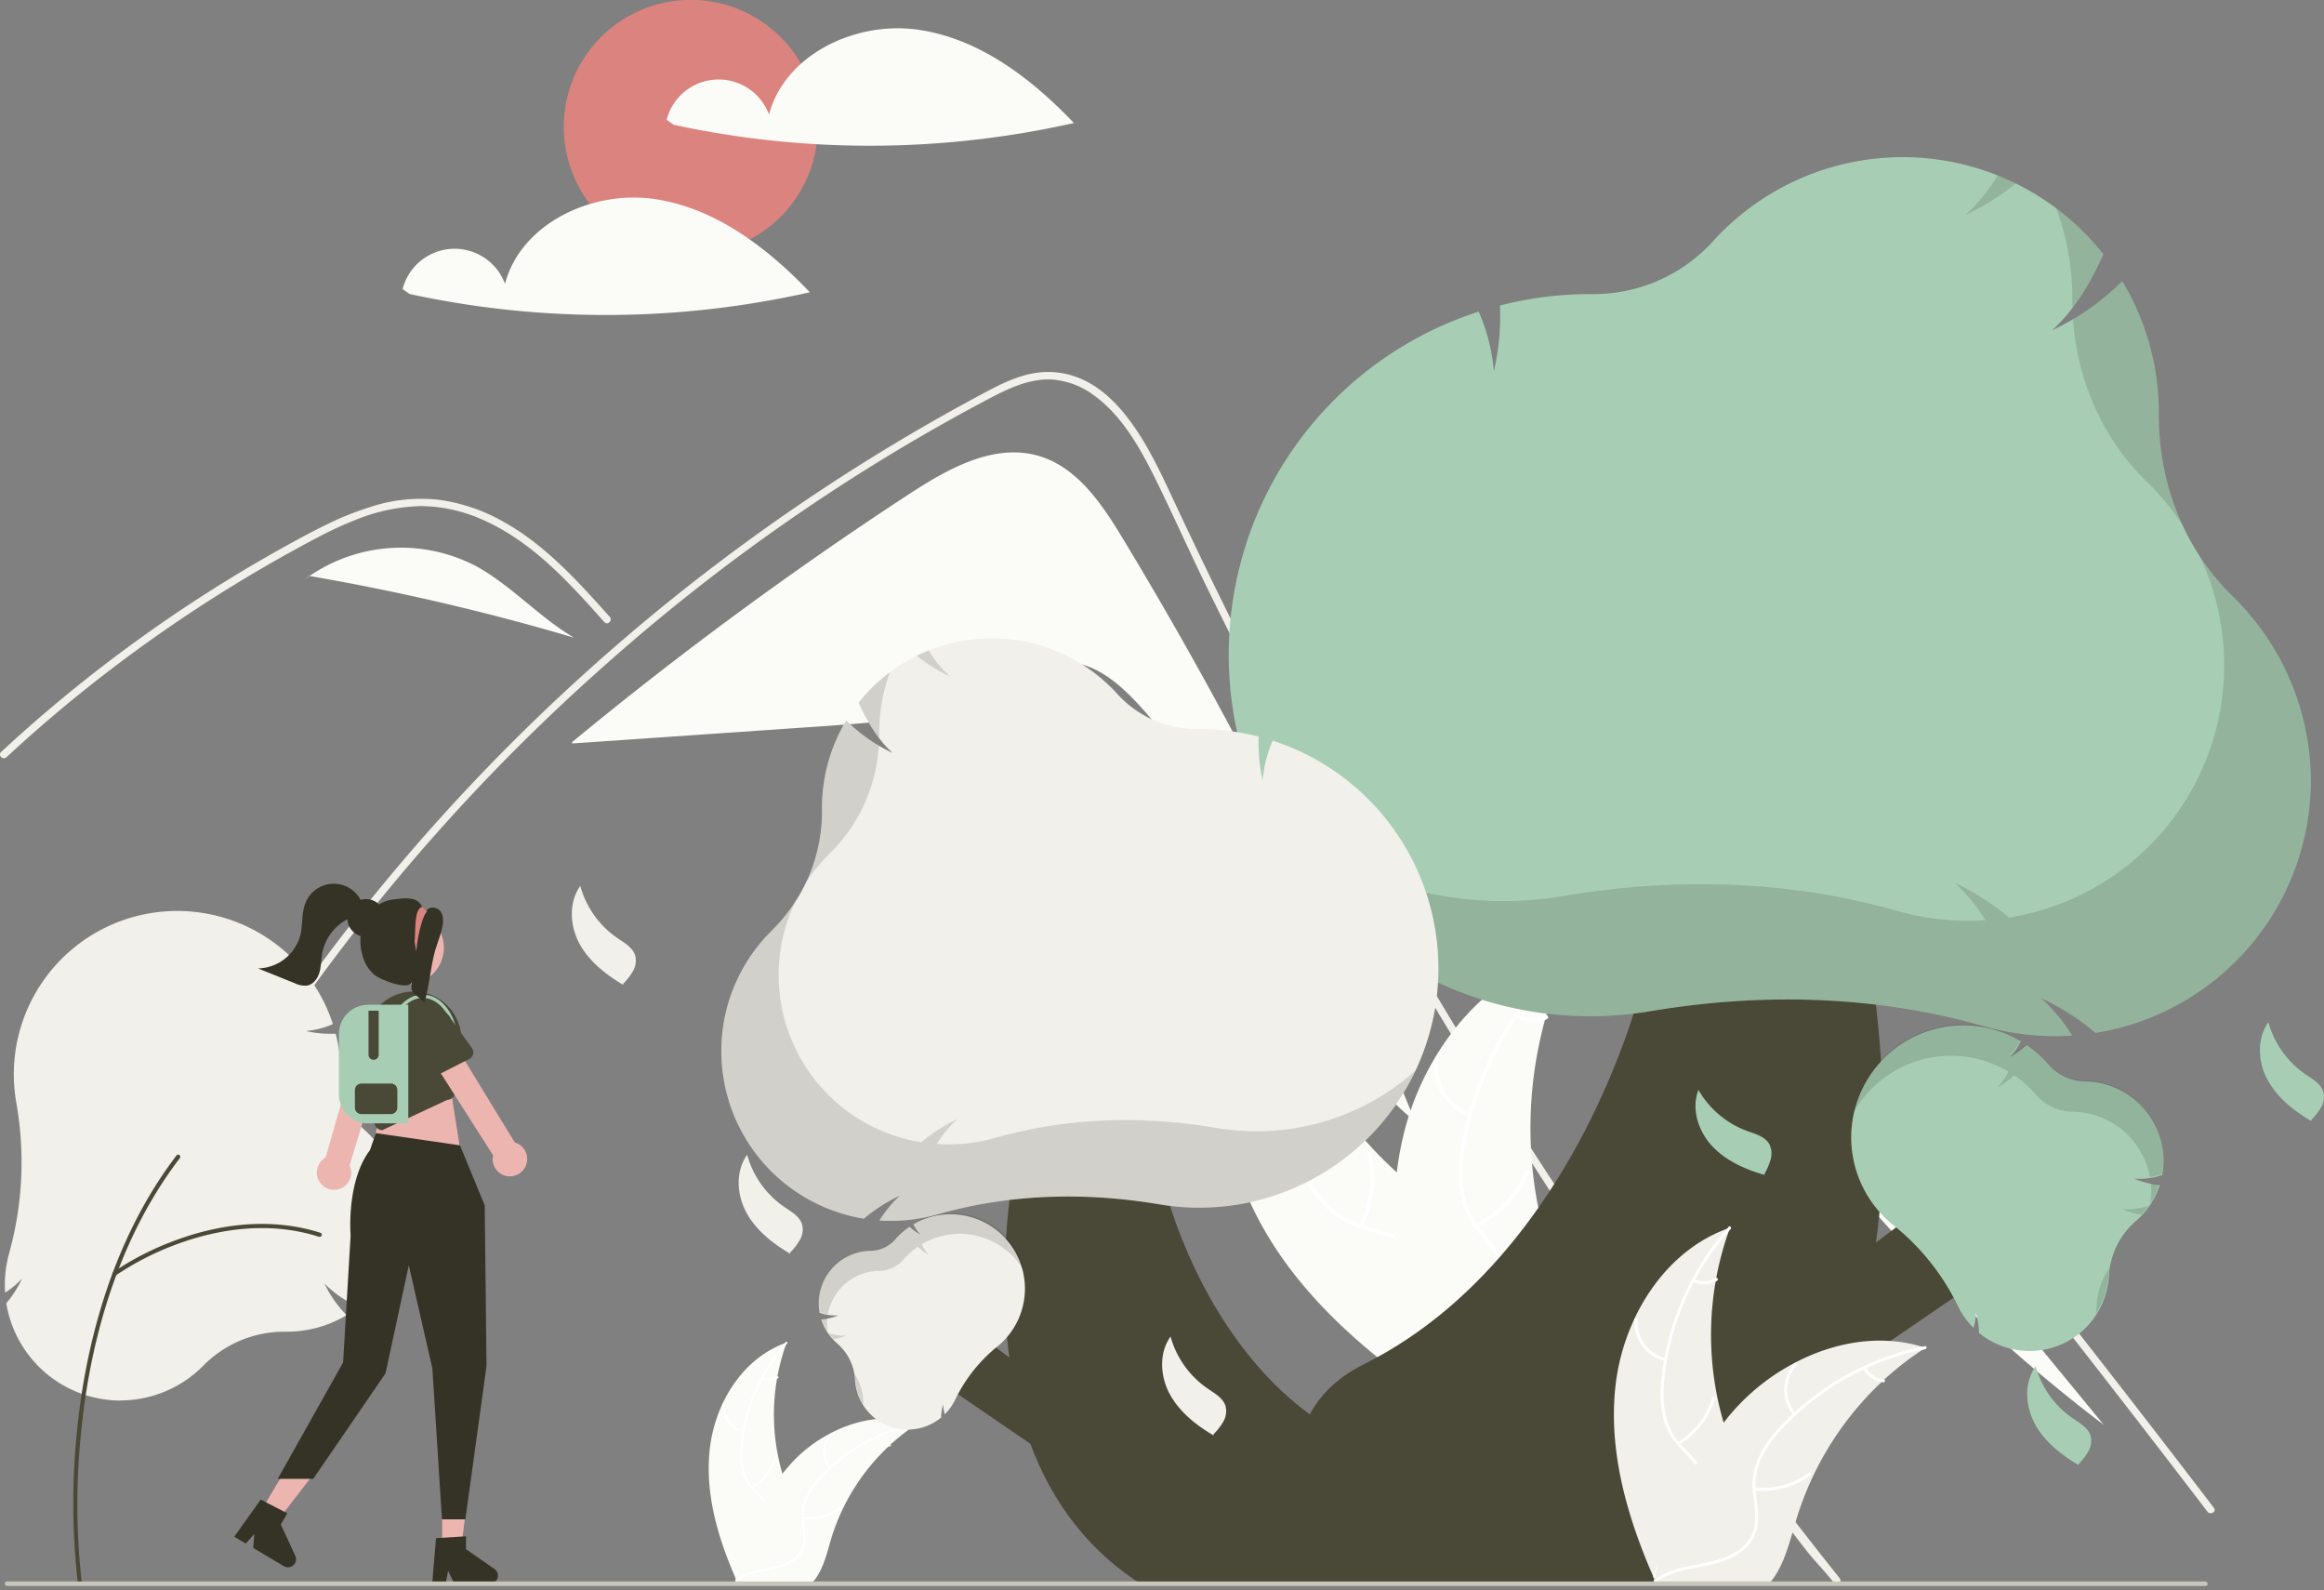 <svg width="288" height="197" fill="none" xmlns="http://www.w3.org/2000/svg"><rect width="100%" height="100%" fill="#808080" stroke="none"/><g clip-path="url(#a)"><path d="M85.2 31.46a15.74 15.74 0 1 0 .02-31.47 15.74 15.74 0 0 0-.02 31.47Z" fill="#DB837E"/><path d="M113.61 3.66c-7.63-1.03-16.34 3.1-18.31 10.53a6.66 6.66 0 0 0-12.69.65l.88.62a115 115 0 0 0 49.59-.22c-5.31-5.58-11.84-10.55-19.47-11.58ZM80.9 24.63c-7.64-1.03-16.35 3.1-18.32 10.53a6.66 6.66 0 0 0-12.69.65l.88.62a115 115 0 0 0 49.59-.22c-5.31-5.57-11.84-10.55-19.47-11.58ZM139.13 66.7c-2.58-4.27-5.64-8.83-10.43-10.22-5.55-1.61-11.25 1.6-16.08 4.76a468.72 468.72 0 0 0-41.72 30.7l.01.17 31.13-2.14c7.5-.52 15.25-1.1 21.88-4.65 2.51-1.35 4.96-3.14 7.81-3.27 3.54-.15 6.63 2.32 9.05 4.9 14.35 15.26 18.5 38.6 34.6 52.02a510.12 510.12 0 0 0-36.25-72.27Z" fill="#FBFBF8"/><path d="M227.32 196.16c-1.59-2-2.24-2.47-3.8-4.49a687.32 687.32 0 0 1-74.2-119.4c-.65-1.34-1.29-2.69-1.92-4.04-1.49-3.17-2.95-6.36-4.52-9.5-1.8-3.57-3.97-7.31-7.26-9.71a9.9 9.9 0 0 0-5.16-1.99c-2.67-.17-5.14.94-7.47 2.14a240.36 240.36 0 0 0-47.26 32.57 245.92 245.92 0 0 0-38.4 42.59c-.34.48-1.14.02-.8-.47a247.33 247.33 0 0 1 86.3-75.64c2.14-1.1 4.42-2.1 6.87-2.13 8.34-.13 12.66 9.3 15.63 15.66a673.7 673.7 0 0 0 21.43 42.02 684.35 684.35 0 0 0 24.83 41.35 647.4 647.4 0 0 0 36.38 50.4c.37.45-.28 1.11-.65.64ZM74.9 77.08l-1.45-1.62C69.61 71.2 65.48 67 60.2 64.57a19.24 19.24 0 0 0-8.06-1.87 23 23 0 0 0-8.36 1.83c-1.26.5-2.5 1.07-3.7 1.68a181.4 181.4 0 0 0-33 22.06c-2.14 1.8-4.23 3.65-6.28 5.55-.44.4-1.1-.25-.66-.66l1.64-1.5A178.36 178.36 0 0 1 15.42 80.5a181.09 181.09 0 0 1 22.46-14.19c.79-.42 1.58-.83 2.39-1.22a38.1 38.1 0 0 1 5.68-2.3c2.76-.9 5.69-1.19 8.58-.85 2.78.4 5.47 1.33 7.91 2.73 5.19 2.9 9.2 7.38 13.12 11.75.4.44-.25 1.1-.65.66Z" fill="#F1F0EA"/><path d="m181.16 121.12 12.43-4.54 6.16-2.26c2.01-.73 4.02-1.57 6.1-2.1a9.62 9.62 0 0 1 5.5.08c1.6.59 3.07 1.5 4.3 2.66a34.87 34.87 0 0 1 3.53 3.76c1.35 1.62 2.67 3.25 4 4.87a2435.03 2435.03 0 0 1 50.38 63.7c.36.47 1.16 0 .8-.47a2466.18 2466.18 0 0 0-53.13-67.06c-1.17-1.43-2.32-2.87-3.61-4.2-2.36-2.43-5.3-4.59-8.83-4.64-2.08-.04-4.08.62-6.01 1.31l-6.23 2.28-12.5 4.57-3.14 1.14c-.55.2-.31 1.1.25.9Z" fill="#F1F0EA"/><path d="M58.56 69.92a20.07 20.07 0 0 0-20.2 1.44 288.38 288.38 0 0 1 32.79 7.65c-4.48-2.62-7.98-6.72-12.59-9.1ZM38.3 71.35l-1.22.99a18 18 0 0 1 1.28-.98l-.06-.01ZM215.19 121.16c-1.22-1.48-2.54-3.04-4.38-3.65l-1.7.07a193.64 193.64 0 0 0 51.6 58.95l-45.52-55.37ZM87.99 179.27c.7-5.6 4.16-11.1 9.5-12.93a25.96 25.96 0 0 0 0 17.84c.83 2.22 1.97 4.6 1.2 6.83a5.8 5.8 0 0 1-2.97 3.13c-1.31.66-2.77.98-4.21 1.29l-.29.23c-2.28-5.15-3.93-10.8-3.23-16.39Z" fill="#FBFBF8"/><path d="M97.55 166.45a22.2 22.2 0 0 0-5.53 12.5c-.12 1-.08 2 .11 2.99.22.95.7 1.83 1.37 2.54.61.68 1.32 1.3 1.76 2.11a3.36 3.36 0 0 1 .16 2.74 8.71 8.71 0 0 1-1.93 2.89c-.87.95-1.78 1.94-2.15 3.2-.05.16-.28.08-.24-.07.64-2.21 2.79-3.47 3.81-5.45.48-.93.68-2 .23-2.99-.39-.85-1.12-1.5-1.75-2.17a5.84 5.84 0 0 1-1.43-2.44 8.84 8.84 0 0 1-.22-2.98 22.59 22.59 0 0 1 5.64-13.06c.1-.12.27.07.17.19Z" fill="#fff"/><path d="M92.09 177.44a3.34 3.34 0 0 1-2.54-3.49c.01-.16.26-.15.25.01a3.08 3.08 0 0 0 2.37 3.25c.15.03.07.27-.08.23ZM93.14 184.18a6.42 6.42 0 0 0 2.87-3.7c.04-.15.28-.07.23.08a6.68 6.68 0 0 1-2.99 3.84c-.14.09-.25-.14-.11-.22ZM94.52 170.62a1.89 1.89 0 0 0 1.79-.09c.14-.08.25.14.11.22a2.1 2.1 0 0 1-1.98.1.13.13 0 0 1-.08-.15.12.12 0 0 1 .16-.08Z" fill="#fff"/><path d="m113.77 176.34-.25.16a24.8 24.8 0 0 0-3.4 2.7 26.17 26.17 0 0 0-7.1 11.38c-.5 1.7-.93 3.6-1.95 5-.1.14-.21.28-.34.41h-9.2l-.06-.03-.37.02.05-.2c0-.04.02-.07.03-.11l.01-.08v-.02l.02-.06a37.36 37.36 0 0 1 3.44-9.4l.13-.23a24.24 24.24 0 0 1 3.61-4.94 17.86 17.86 0 0 1 4.47-3.34c3.3-1.74 7.12-2.41 10.64-1.35l.27.09Z" fill="#FBFBF8"/><path d="M113.75 176.45c-4.58.91-8.76 3.24-11.94 6.66a9.58 9.58 0 0 0-1.72 2.45c-.4.9-.55 1.88-.44 2.86.09.9.28 1.83.14 2.74a3.36 3.36 0 0 1-1.52 2.29c-.98.66-2.14.92-3.28 1.14-1.27.24-2.6.47-3.65 1.26-.13.1-.27-.1-.14-.2 1.84-1.38 4.3-1.09 6.32-2.06.94-.45 1.75-1.2 1.98-2.24.2-.92 0-1.87-.09-2.8-.12-.94 0-1.9.33-2.8.4-.92.94-1.77 1.62-2.51a22.6 22.6 0 0 1 12.37-7.03c.16-.03.18.21.02.24Z" fill="#fff"/><path d="M102.77 181.95a3.33 3.33 0 0 1 .08-4.32c.1-.12.3.04.19.16a3.08 3.08 0 0 0-.07 4.02c.1.12-.1.26-.2.14ZM99.55 187.96c1.6.17 3.22-.26 4.52-1.22.13-.1.27.1.14.2a6.7 6.7 0 0 1-4.7 1.27c-.17-.02-.12-.27.04-.25ZM108.82 177.97a1.9 1.9 0 0 0 1.48 1c.16.02.12.26-.04.24a2.11 2.11 0 0 1-1.64-1.1.13.13 0 0 1 .03-.18.13.13 0 0 1 .17.03Z" fill="#fff"/><path d="M154.88 148.87c-4.51-9.98-4.34-22.62 2.66-31.04a50.43 50.43 0 0 0 18.06 29.55c3.61 2.85 7.92 5.64 8.9 10.12.62 2.79-.25 5.74-1.76 8.17-1.5 2.43-3.6 4.43-5.66 6.4l-.23.68c-9.01-6.24-17.46-13.9-21.97-23.88Z" fill="#FBFBF8"/><path d="M157.73 117.96a43.07 43.07 0 0 0 3.5 26.29c.82 1.77 1.9 3.4 3.22 4.84 1.33 1.37 3 2.34 4.84 2.84 1.7.5 3.5.8 5.05 1.71a6.53 6.53 0 0 1 3.05 4.38c.49 2.23.14 4.51-.28 6.73-.47 2.46-1 5-.32 7.48.09.3-.38.41-.47.11-1.17-4.3 1.11-8.55.8-12.88-.16-2.01-.91-4-2.65-5.17-1.51-1.02-3.37-1.35-5.1-1.83a11.36 11.36 0 0 1-4.83-2.6 17.17 17.17 0 0 1-3.39-4.7 43.83 43.83 0 0 1-3.88-27.34c.06-.31.52-.17.46.14Z" fill="#fff"/><path d="M159.82 141.69a6.48 6.48 0 0 1-7.73-3.22c-.15-.28.28-.5.42-.23a6 6 0 0 0 7.2 2.98c.3-.1.4.37.11.47ZM168.39 151.8c1.46-2.78 1.82-6 1-9.04-.07-.3.4-.4.48-.1.84 3.15.46 6.5-1.07 9.39-.15.27-.56.01-.41-.26ZM156.95 127.93a3.67 3.67 0 0 0 2.87-1.96c.14-.27.55-.02.4.26a4.1 4.1 0 0 1-3.16 2.17.25.25 0 0 1-.3-.18.24.24 0 0 1 .04-.18c.03-.05.08-.1.15-.1Z" fill="#fff"/><path d="m194.63 117.93-.25.53a48.2 48.2 0 0 0-2.92 7.9 50.79 50.79 0 0 0-.2 26.03c.87 3.35 2.08 6.9 1.8 10.25-.02.34-.06.7-.13 1.03l-15.24 9.3-.14.02-.59.4-.12-.37-.07-.22-.05-.14-.01-.04-.04-.12-.67-2.16a72.5 72.5 0 0 1-3.15-16.87l-.02-.53c-.12-2.56-.03-5.13.26-7.68.17-1.4.41-2.78.72-4.15a34.6 34.6 0 0 1 4.01-10.05c3.7-6.22 9.36-11.2 16.28-13l.53-.13Z" fill="#FBFBF8"/><path d="M194.71 118.15a43.1 43.1 0 0 0-13.04 23.1c-.42 1.9-.54 3.86-.36 5.8.25 1.88.99 3.67 2.16 5.17 1.06 1.42 2.3 2.75 3 4.41a6.5 6.5 0 0 1-.2 5.33c-.96 2.08-2.61 3.69-4.28 5.2-1.86 1.69-3.81 3.4-4.76 5.79-.12.29-.56.1-.45-.2 1.66-4.14 6.04-6.16 8.4-9.8 1.1-1.7 1.68-3.75 1-5.72-.59-1.73-1.88-3.1-2.96-4.54a11.35 11.35 0 0 1-2.3-4.98c-.28-1.92-.24-3.88.14-5.8a41.82 41.82 0 0 1 4.28-12.34 43.88 43.88 0 0 1 9.1-11.81c.22-.22.5.18.27.39Z" fill="#fff"/><path d="M182.08 138.35a6.47 6.47 0 0 1-4.24-7.22c.06-.3.53-.24.48.07a5.99 5.99 0 0 0 3.96 6.71c.3.1.1.54-.2.44ZM182.83 151.57a12.47 12.47 0 0 0 6.25-6.6c.12-.29.56-.1.44.2a12.97 12.97 0 0 1-6.51 6.85c-.28.13-.46-.32-.18-.45ZM188.07 125.64a3.67 3.67 0 0 0 3.48.16c.28-.13.45.32.17.45a4.1 4.1 0 0 1-3.84-.17.25.25 0 0 1-.12-.32.24.24 0 0 1 .31-.12Z" fill="#fff"/><path d="m223.94 160.42 17.15-13 8.35 8.34-27.93 19.1 2.43-14.44Z" fill="#4A4937"/><path d="M207.95 196.23h-58.64l2.05-6.66c12.75-4.61 5.59-14.52 17.72-20.58 29.66-14.82 41.14-59.04 36.8-76.52l19.44-.82s26.84 76.17-17.37 104.58Z" fill="#4A4937"/><path d="M258.02 164.93a9.86 9.86 0 0 1-12.74.23l-.03-.03v-.05a9.4 9.4 0 0 0-.38-2.4c-.02.56-.1 1.12-.25 1.66l-.05.18-.13-.13a9.69 9.69 0 0 1-1.84-2.65 28.95 28.95 0 0 0-8.04-10.01 13.97 13.97 0 0 1-5.15-10.57 13.9 13.9 0 0 1 20.92-12.22l.1.05-.05.09a7.25 7.25 0 0 1-1.3 1.86c.73-.39 1.4-.87 2-1.44l.06-.06.07.06c.94.64 1.79 1.4 2.54 2.26l.08.09a6.2 6.2 0 0 0 4.6 2.12 9.87 9.87 0 0 1 9.54 11.53v.07l-.07.02c-1.1.38-2.28.53-3.45.43.98.42 2.01.68 3.07.77h.14l-.05.14a9.84 9.84 0 0 1-2.84 4.28l-.03.03-.05.04a9.68 9.68 0 0 0-3.34 6.7 9.91 9.91 0 0 1-3.33 6.95Z" fill="#A7CEB4"/><path opacity=".15" d="M259.82 161.76c-.02.35-.06.7-.12 1.06a9.94 9.94 0 0 0 1.6-4.93c.02-.27.05-.54.09-.8a9.33 9.33 0 0 0-1.57 4.67ZM262.92 149.79c.78.34 1.6.57 2.45.7.32-.35.62-.72.9-1.1-1.08.36-2.22.5-3.35.4ZM266.53 146.56c.09.85.06 1.7-.07 2.55.47-.7.84-1.48 1.1-2.28l.05-.13-.13-.01a9.43 9.43 0 0 1-.95-.13ZM265.62 137.21a9.87 9.87 0 0 0-7.24-3.34 6.22 6.22 0 0 1-4.6-2.12l-.07-.1c-.76-.85-1.61-1.6-2.55-2.26l-.07-.05-.06.06a9.41 9.41 0 0 1-2 1.44c.53-.55.97-1.18 1.3-1.86l.04-.1-.08-.04a13.9 13.9 0 0 0-20.59 8.99 13.9 13.9 0 0 1 19.1-5.12l.08.05-.04.09a7.23 7.23 0 0 1-1.3 1.86c.73-.39 1.4-.87 2-1.43l.06-.06.07.05c.94.64 1.8 1.4 2.55 2.26l.08.1a6.2 6.2 0 0 0 4.6 2.11 9.86 9.86 0 0 1 9.53 8.1c.48-.1.95-.2 1.42-.35l.06-.02.02-.07a9.8 9.8 0 0 0-2.31-8.19Z" fill="#1F1E14"/><path d="M286.37 96.66a31.7 31.7 0 0 1-26.51 31.28l-.16.03-.12-.1a30.4 30.4 0 0 0-6.64-4.21 21.7 21.7 0 0 1 3.52 4.13l.34.51-.61.03a32.02 32.02 0 0 1-10.31-1.18c-12.96-3.68-26.86-4.3-41.34-1.87a44.8 44.8 0 0 1-52.27-44.1 44.64 44.64 0 0 1 30.67-42.47l.31-.1.12.3a23.28 23.28 0 0 1 1.76 7.08c.6-2.58.85-5.22.76-7.87l-.01-.28.27-.06a45 45 0 0 1 10.88-1.34h.4a20 20 0 0 0 14.9-6.6 31.73 31.73 0 0 1 48.2 1.49l.14.16-.09.2c-1.85 4.08-3.87 7.05-6.28 9.23 3.1-1.45 5.92-3.4 8.38-5.78l.32-.3.22.37a31.66 31.66 0 0 1 4.31 15.98v.33c0 8.58 3.33 16.72 9.14 22.34a31.94 31.94 0 0 1 9.7 22.8Z" fill="#A7CEB4"/><g opacity=".15" fill="#1F1E14"><path d="M247.57 21.73a22.4 22.4 0 0 1-4 4.9 30.85 30.85 0 0 0 6.25-3.9c-.74-.36-1.49-.7-2.25-1ZM265.94 59.58a31.82 31.82 0 0 1 4.56 5.55 32.39 32.39 0 0 1-2.97-13.61v-.33c0-5.62-1.48-11.13-4.31-15.98l-.22-.38-.32.3a31 31 0 0 1-5.79 4.41c.54 7.72 3.77 14.92 9.05 20.04ZM256.81 36.9v.33l.01.93c1.5-2.01 2.76-4.18 3.76-6.48l.1-.19-.14-.16a31.97 31.97 0 0 0-5.74-5.55 31.73 31.73 0 0 1 2.01 11.12ZM276.67 73.86a28.7 28.7 0 0 1-4.05-4.91 31.65 31.65 0 0 1-23.49 44.7l-.16.03-.12-.1a30.4 30.4 0 0 0-6.63-4.21 21.7 21.7 0 0 1 3.51 4.14l.34.5-.6.03a32.02 32.02 0 0 1-10.32-1.18c-12.95-3.67-26.86-4.3-41.33-1.86a44.6 44.6 0 0 1-37.25-10.7 44.79 44.79 0 0 0 47.97 24.98c14.48-2.44 28.38-1.8 41.33 1.88a32.02 32.02 0 0 0 10.32 1.17l.6-.03-.33-.5a21.7 21.7 0 0 0-3.52-4.14 30.4 30.4 0 0 1 6.64 4.2l.12.1.16-.02a31.73 31.73 0 0 0 25.08-21.86 31.66 31.66 0 0 0-8.27-32.22Z"/></g><path d="M127.32 88.64c-1.71-1.84-2.6-4.6-1.69-6.94a11.56 11.56 0 0 0 6.08 5.1c1 .36 2.13.65 2.67 1.56.32.58.4 1.26.22 1.9a7.67 7.67 0 0 1-.77 1.8v.17c-2.4-.7-4.8-1.75-6.51-3.6ZM212.16 141.98c-1.7-1.84-2.6-4.6-1.68-6.94a11.57 11.57 0 0 0 6.08 5.1c.99.36 2.13.66 2.67 1.56.31.58.39 1.26.21 1.9a7.68 7.68 0 0 1-.76 1.8v.17c-2.42-.7-4.81-1.75-6.52-3.6ZM252.17 176.4c-1.2-2.2-1.36-5.1.1-7.13a11.56 11.56 0 0 0 4.61 6.46c.87.6 1.9 1.16 2.2 2.17.16.64.06 1.32-.27 1.9a7.7 7.7 0 0 1-1.19 1.55l-.04.16c-2.16-1.28-4.22-2.9-5.41-5.1ZM281 133.78c-1.19-2.2-1.35-5.1.11-7.14a11.56 11.56 0 0 0 4.61 6.47c.87.59 1.9 1.16 2.2 2.17.16.64.06 1.32-.27 1.9a7.63 7.63 0 0 1-1.2 1.55l-.03.16c-2.17-1.28-4.22-2.9-5.41-5.11Z" fill="#A7CEB4"/><path d="M92.49 150.21c-1.2-2.2-1.36-5.1.1-7.14a11.56 11.56 0 0 0 4.61 6.47c.87.59 1.9 1.16 2.2 2.17.16.64.06 1.32-.27 1.9a7.67 7.67 0 0 1-1.19 1.55l-.04.16c-2.16-1.28-4.22-2.9-5.41-5.1ZM200.24 171.35c1.04-8.32 6.2-16.53 14.15-19.24a38.63 38.63 0 0 0 0 26.54c1.22 3.3 2.93 6.85 1.78 10.17-.72 2.08-2.47 3.66-4.42 4.65-1.96.99-4.13 1.46-6.27 1.92l-.42.35c-3.4-7.67-5.85-16.06-4.82-24.39Z" fill="#F1F0EA"/><path d="M214.47 152.27a33.03 33.03 0 0 0-8.22 18.6 14.2 14.2 0 0 0 .16 4.45 8.15 8.15 0 0 0 2.03 3.79c.92 1 1.97 1.92 2.63 3.13a5 5 0 0 1 .24 4.08c-.58 1.66-1.72 3.01-2.88 4.3-1.29 1.42-2.65 2.88-3.2 4.76-.06.23-.42.12-.35-.11.95-3.28 4.15-5.15 5.67-8.1.7-1.39 1-3 .34-4.45-.58-1.27-1.67-2.23-2.6-3.24a8.7 8.7 0 0 1-2.13-3.62 13.12 13.12 0 0 1-.33-4.44 33.62 33.62 0 0 1 8.4-19.43c.15-.18.4.1.24.28Z" fill="#fff"/><path d="M206.35 168.63a4.96 4.96 0 0 1-3.78-5.2c.02-.23.39-.21.37.02a4.6 4.6 0 0 0 3.52 4.83c.23.05.12.4-.11.35ZM207.91 178.66a9.56 9.56 0 0 0 4.27-5.5c.07-.23.42-.12.35.11a9.94 9.94 0 0 1-4.45 5.72c-.2.12-.37-.21-.17-.33ZM209.97 158.48a2.82 2.82 0 0 0 2.66-.13c.2-.13.37.2.16.33a3.15 3.15 0 0 1-2.94.15.19.19 0 0 1-.1-.1.19.19 0 0 1-.02-.13.19.19 0 0 1 .23-.12Z" fill="#fff"/><path d="m238.61 166.98-.37.25a36.9 36.9 0 0 0-5.07 4 38.96 38.96 0 0 0-10.54 16.95c-.77 2.54-1.4 5.35-2.91 7.42a6.6 6.6 0 0 1-.5.63h-13.7l-.1-.04-.54.02.07-.3.04-.16.02-.11.01-.04.02-.1.43-1.67a55.64 55.64 0 0 1 4.69-12.3c.06-.11.12-.23.2-.34a36.08 36.08 0 0 1 3.24-4.92 26.57 26.57 0 0 1 8.77-7.4c4.91-2.6 10.6-3.6 15.85-2.01l.4.12Z" fill="#F1F0EA"/><path d="M238.58 167.16a33.08 33.08 0 0 0-17.77 9.9 14.24 14.24 0 0 0-2.55 3.66 8.16 8.16 0 0 0-.66 4.24c.13 1.35.41 2.72.2 4.08a5 5 0 0 1-2.26 3.4c-1.46.98-3.18 1.38-4.88 1.7-1.89.36-3.86.7-5.43 1.89-.2.14-.4-.16-.21-.3 2.74-2.06 6.41-1.63 9.4-3.07 1.4-.68 2.61-1.78 2.96-3.34.3-1.37 0-2.78-.13-4.15a8.69 8.69 0 0 1 .49-4.18c.58-1.37 1.4-2.64 2.4-3.74a33.67 33.67 0 0 1 18.41-10.47c.24-.04.27.33.03.38Z" fill="#fff"/><path d="M222.24 175.33a4.95 4.95 0 0 1 .12-6.42c.15-.17.44.06.28.24a4.59 4.59 0 0 0-.1 5.97c.16.19-.15.4-.3.21ZM217.45 184.28c2.39.26 4.79-.4 6.72-1.82.2-.15.4.16.21.3a9.95 9.95 0 0 1-7 1.89c-.24-.03-.17-.4.07-.37ZM231.24 169.4a2.82 2.82 0 0 0 2.21 1.5c.24.03.17.39-.06.36a3.15 3.15 0 0 1-2.45-1.64.2.2 0 0 1 .05-.26.18.18 0 0 1 .26.05Z" fill="#fff"/><path d="m130.75 172.5-11.36-8.63-5.54 5.54 18.5 12.66-1.6-9.58Z" fill="#4A4937"/><path d="M141.35 196.23h38.87l-1.37-4.41c-8.45-3.06-3.7-9.63-11.74-13.65-19.66-9.82-27.27-39.13-24.39-50.71l-12.88-.54s-17.8 50.48 11.5 69.3Z" fill="#4A4937"/><path d="M105.96 170.88a6.42 6.42 0 0 0-2.22-4.44l-.03-.03-.02-.02a6.52 6.52 0 0 1-1.88-2.84l-.03-.08.09-.01c.7-.06 1.39-.23 2.03-.5a5.6 5.6 0 0 1-2.28-.3h-.04l-.01-.05a6.52 6.52 0 0 1 6.32-7.65 4.12 4.12 0 0 0 3.05-1.4l.05-.06a9.2 9.2 0 0 1 1.69-1.5l.05-.03.04.04c.4.37.84.69 1.32.95a4.8 4.8 0 0 1-.86-1.24l-.03-.06.06-.03a9.22 9.22 0 0 1 10.45 15.1 19.2 19.2 0 0 0-5.32 6.64 6.57 6.57 0 0 1-1.22 1.76l-.1.09-.02-.13c-.1-.35-.16-.73-.17-1.1a6.3 6.3 0 0 0-.25 1.6v.03l-.02.02a6.52 6.52 0 0 1-10.65-4.76Z" fill="#F1F0EA"/><path opacity=".15" d="M106.97 173.38c.02.24.04.47.08.7-.64-.97-1-2.1-1.06-3.26l-.06-.54c.62.93.98 2 1.04 3.1ZM104.92 165.45c-.52.23-1.07.38-1.63.46a6.68 6.68 0 0 1-.6-.73c.72.24 1.48.33 2.23.27ZM102.53 163.3c-.06.57-.05 1.14.04 1.7a6.47 6.47 0 0 1-.73-1.51l-.03-.09h.09c.2-.03.42-.05.63-.1ZM103.13 157.11a6.54 6.54 0 0 1 4.8-2.21 4.12 4.12 0 0 0 3.04-1.4l.05-.07a9.28 9.28 0 0 1 1.69-1.5l.05-.03.04.04c.4.37.84.7 1.32.95a4.79 4.79 0 0 1-.86-1.23l-.03-.06.06-.04a9.21 9.21 0 0 1 13.64 5.96 9.2 9.2 0 0 0-12.65-3.39l-.06.03.03.06c.22.46.5.87.86 1.24a6.25 6.25 0 0 1-1.32-.95l-.05-.04-.04.03c-.62.43-1.19.93-1.69 1.5l-.05.06a4.1 4.1 0 0 1-3.05 1.4 6.53 6.53 0 0 0-6.32 5.37 7.84 7.84 0 0 1-.94-.23l-.04-.01-.01-.05a6.5 6.5 0 0 1 1.53-5.43Z" fill="#1F1E14"/><path d="M95.8 115.13a20.62 20.62 0 0 0 6.06-14.81v-.22c0-3.72.98-7.37 2.86-10.59l.15-.25.2.2a20.5 20.5 0 0 0 5.56 3.83c-1.6-1.44-2.94-3.41-4.16-6.12l-.06-.12.09-.11a21.04 21.04 0 0 1 31.95-.98 13.25 13.25 0 0 0 9.87 4.37h.27c2.43 0 4.85.3 7.2.88l.19.05v.18c-.07 1.75.1 3.5.5 5.21.13-1.61.53-3.2 1.16-4.7l.08-.19.2.07a29.67 29.67 0 0 1 19.96 32.87 29.64 29.64 0 0 1-34.27 24.5c-9.6-1.6-18.81-1.2-27.4 1.25a21.24 21.24 0 0 1-6.83.78l-.4-.02.22-.34c.66-1 1.44-1.93 2.33-2.74a20.13 20.13 0 0 0-4.4 2.79l-.08.07-.1-.02a21.04 21.04 0 0 1-16.91-25.94 21 21 0 0 1 5.77-9.9Z" fill="#F1F0EA"/><g opacity=".15" fill="#1F1E14"><path d="M115.09 80.58c.72 1.2 1.62 2.3 2.65 3.24a20.45 20.45 0 0 1-4.14-2.58c.49-.24.98-.46 1.49-.66ZM102.92 105.66a21.09 21.09 0 0 0-3.03 3.68c1.3-2.83 1.98-5.9 1.97-9.02v-.22c0-3.72.98-7.37 2.86-10.59l.15-.25.2.2a20.56 20.56 0 0 0 3.84 2.92 20.46 20.46 0 0 1-6 13.28ZM108.97 90.63v.22l-.01.62c-1-1.34-1.83-2.78-2.5-4.3l-.05-.12.09-.11a21.21 21.21 0 0 1 3.8-3.68 21.03 21.03 0 0 0-1.33 7.37ZM95.8 115.13a19 19 0 0 0 2.69-3.26 20.98 20.98 0 0 0 15.57 29.63l.1.02.08-.07a20.14 20.14 0 0 1 4.4-2.79c-.9.81-1.67 1.74-2.33 2.74l-.23.34.4.02a21.24 21.24 0 0 0 6.84-.78c8.59-2.44 17.8-2.86 27.4-1.24a29.56 29.56 0 0 0 24.69-7.1 29.69 29.69 0 0 1-31.8 16.57c-9.6-1.62-18.81-1.2-27.4 1.24a21.24 21.24 0 0 1-6.83.78l-.4-.02.22-.34c.66-1 1.44-1.93 2.33-2.74a20.13 20.13 0 0 0-4.4 2.79l-.08.07-.1-.02a21.04 21.04 0 0 1-16.91-25.94 21 21 0 0 1 5.77-9.9Z"/></g><path d="M14.96 173.52A14.37 14.37 0 0 1 .79 161.53v-.07l.04-.06c.76-.9 1.4-1.92 1.9-3A9.85 9.85 0 0 1 .86 160l-.23.15-.01-.28a14.52 14.52 0 0 1 .53-4.66A42.16 42.16 0 0 0 2 136.5a20.24 20.24 0 0 1 16.75-23.38 20.28 20.28 0 0 1 22.46 13.62l.04.14-.13.06c-1.02.43-2.1.7-3.21.8 1.17.26 2.36.38 3.56.33h.13l.03.12c.4 1.61.6 3.26.6 4.92v.18a9.03 9.03 0 0 0 2.99 6.74 14.34 14.34 0 0 1-.67 21.8l-.07.06-.1-.04a12.32 12.32 0 0 1-4.17-2.84c.65 1.4 1.54 2.68 2.61 3.79l.14.14-.17.1a14.36 14.36 0 0 1-7.23 1.95H35.4a14.1 14.1 0 0 0-10.13 4.13 14.47 14.47 0 0 1-10.32 4.39Z" fill="#F1F0EA"/><path d="M9.88 196.13a.26.26 0 0 1-.26-.23 86.65 86.65 0 0 1-.12-18.18c.9-9.53 3.77-23.28 12.37-34.56a.26.26 0 0 1 .28-.1l.09.05a.26.26 0 0 1 .09.27c0 .03-.02.07-.04.1-8.54 11.18-11.39 24.82-12.27 34.3a86.06 86.06 0 0 0 .1 18.16.26.26 0 0 1-.24.19Z" fill="#4A4937"/><path d="M14.18 158.08a.25.25 0 0 1-.15-.05.26.26 0 0 1 0-.42c2.45-1.66 5.1-3 7.88-4 4.35-1.6 10.97-3.04 17.78-.88l.09.05a.26.26 0 0 1 .1.18.26.26 0 0 1-.07.19.27.27 0 0 1-.18.09l-.1-.01c-6.67-2.13-13.16-.7-17.44.86a35.14 35.14 0 0 0-7.76 3.94.25.25 0 0 1-.15.05Z" fill="#4A4937"/><path d="M41.96 147.33a2.1 2.1 0 0 0 1.56-2.05c0-.31-.07-.62-.2-.9l4.57-14.9-3.36-.66-4.18 14.6a2.13 2.13 0 0 0 1.61 3.91Z" fill="#EDB5B0"/><path d="M48.16 125.13a2.45 2.45 0 0 0-1.53-.09 2.27 2.27 0 0 0-.97.5c-.3.26-.55.6-.7.97l-2.22 3.88a.87.87 0 0 0-.07.74.88.88 0 0 0 .51.53l.48.19 2.29.9.84.33.57.22a.88.88 0 0 0 1.19-.63l1-4.34a2.46 2.46 0 0 0-1.4-3.2Z" fill="#4A4937"/><path d="M54.79 192.16h2.32l1.11-8.97H54.8v8.97Z" fill="#EDB5B0"/><path d="M53.56 196.2h1.67l.3-1.58.76 1.57h4.43a1 1 0 0 0 .95-.7 1 1 0 0 0-.39-1.1l-3.53-2.45v-1.6l-3.72.23-.47 5.62Z" fill="#343325"/><path d="m32.14 187.55 2 1.18 5.54-7.15-2.96-1.75-4.58 7.72Z" fill="#EDB5B0"/><path d="m29.03 190.39 1.43.85 1.06-1.2-.14 1.74 3.8 2.26a1 1 0 0 0 1.18-.12 1 1 0 0 0 .24-1.15l-1.8-3.9.81-1.38-3.3-1.7-3.28 4.6Z" fill="#343325"/><path d="m55.83 134.79 1.13 7.2-10.75.14 1.41-6.92 8.2-.42Z" fill="#EDB5B0"/><path d="m57 141.9 3.07 7.44.22 19.9-2.62 19h-2.9l-1.19-18.7-2.92-12.78-2.88 13.38-8.96 13.08h-4.4l8.1-14.42.93-15.71s-.58-6.67 2.4-10.6l.73-2.1L57 141.9Z" fill="#343325"/><path d="M57.15 128.15c0-.07-.02-.13-.03-.2a5.94 5.94 0 0 0-10.49-2.91l-.14.18-.23.33a5.87 5.87 0 0 0-.8 4.8 22.16 22.16 0 0 1 .68 3.9l.06.73c.1 1.18.13 2.23.16 3.05a24.66 24.66 0 0 0 .05 1.15.93.93 0 0 0 .29.57c.13.12.3.2.48.25a1 1 0 0 0 .19.02h.01l1.8-.84 1.42-.66 4.82-2.25a.97.97 0 0 0 .9-.64l.02-.08c.26-1.02.72-2.12.88-3.88l.05-.8c.03-.9-.01-1.82-.12-2.72Z" fill="#4A4937"/><path d="M50.46 121.97a4.54 4.54 0 1 0 0-9.09 4.54 4.54 0 0 0 0 9.09Z" fill="#EDB5B0"/><path d="M45.6 124.49a3.62 3.62 0 0 0-3.6 3.6v7.48a3.6 3.6 0 0 0 2.93 3.55c.23.04.45.06.67.06h5v-14.7h-5Z" fill="#A7CEB4"/><path d="M45.67 125.22v5.46a.63.63 0 0 0 1.26 0v-5.46h-1.26ZM48.44 134.25h-3.66a.8.8 0 0 0-.8.8v2.18a.8.8 0 0 0 .8.8h3.66a.8.8 0 0 0 .8-.8v-2.19a.8.8 0 0 0-.8-.8Z" fill="#4A4937"/><path d="M55.2 133.56a6.95 6.95 0 0 0 1.5-4.45c0-3.24-1.94-5.88-4.31-5.88-1.27 0-2.48.76-3.3 2.09l.36.22c.74-1.2 1.81-1.9 2.94-1.9 2.14 0 3.89 2.46 3.89 5.47a6.52 6.52 0 0 1-1.4 4.18l.33.27Z" fill="#A7CEB4"/><path d="M65.11 144.53a2.12 2.12 0 0 0-1.31-2.98l-8.13-13.3-2.73 2.08 8.17 12.81a2.13 2.13 0 0 0 4 1.39Z" fill="#EDB5B0"/><path d="m58.5 129.88-1.38-1.93-.74-1.03-.47-.67a2.44 2.44 0 0 0-2.17-1.35 2.47 2.47 0 0 0-2.24 3.57l1.43 4.25a.9.9 0 0 0 1.24.5l.46-.23.73-.37.65-.33 1.21-.62.41-.2.55-.28a.89.89 0 0 0 .31-1.31Z" fill="#4A4937"/><path d="M273.27 196.5H.88c-.03 0-.07-.01-.1-.03a.29.29 0 0 1-.18-.26.28.28 0 0 1 .08-.2.27.27 0 0 1 .2-.08h272.4c.07 0 .14.03.2.08a.28.28 0 0 1-.2.49Z" fill="#C8C6B9"/><path d="M144.96 172.73c-1.19-2.21-1.36-5.1.1-7.14a11.56 11.56 0 0 0 4.62 6.46c.87.6 1.9 1.16 2.2 2.17.15.65.06 1.32-.27 1.9a7.73 7.73 0 0 1-1.2 1.55l-.04.16c-2.16-1.28-4.21-2.9-5.4-5.1ZM71.8 116.9c-1.18-2.2-1.35-5.1.11-7.14a11.56 11.56 0 0 0 4.61 6.47c.87.59 1.9 1.16 2.2 2.17.16.64.06 1.32-.27 1.9a7.66 7.66 0 0 1-1.19 1.55l-.04.16c-2.16-1.28-4.22-2.9-5.41-5.1Z" fill="#F1F0EA"/><path d="M47.68 113.72a2.28 2.28 0 0 1-.1.7 2.32 2.32 0 1 1-4.3-1.7 2.3 2.3 0 0 1 3.97-.34 2.3 2.3 0 0 1 .43 1.34Z" fill="#343325"/><path d="M45.01 112.32a3.77 3.77 0 0 0-7.16-.44c-.5 1.23-.31 2.63-.61 3.92a5.55 5.55 0 0 1-5.27 4.18l4.5 1.81c.49.25 1.03.36 1.57.32.78-.13 1.33-.88 1.55-1.64.22-.77.2-1.58.34-2.36a6.01 6.01 0 0 1 3.5-4.4c.5-.21 1.07-.37 1.42-.8.36-.41.34-1.2-.18-1.39M52.31 112.34c-.6-1.34-2.22-1.06-3.68-.89a4.53 4.53 0 0 0-3.4 2.52 6.18 6.18 0 0 0-.33 4.3 4.7 4.7 0 0 0 1.49 2.5c.77.62 4.39 2.08 4.69.82-.38 1.64.38 1.39 1.5 2.65.58-1.75.86-5.03 1.44-6.78l.26-.78c.18-.56.37-1.11.5-1.68.17-.71.23-1.53-.21-2.11-.44-.59-1.56-.61-1.79.09" fill="#343325"/><path d="m51.58 117.9-.2-1.24c.14-1.54-.08-3.98.93-4.32l.62.62c-.39.13-1.13 2.42-1.35 4.93Z" fill="#DB837E"/></g><defs><clipPath id="a"><path fill="#fff" d="M0 0h288v196.5H0z"/></clipPath></defs></svg>